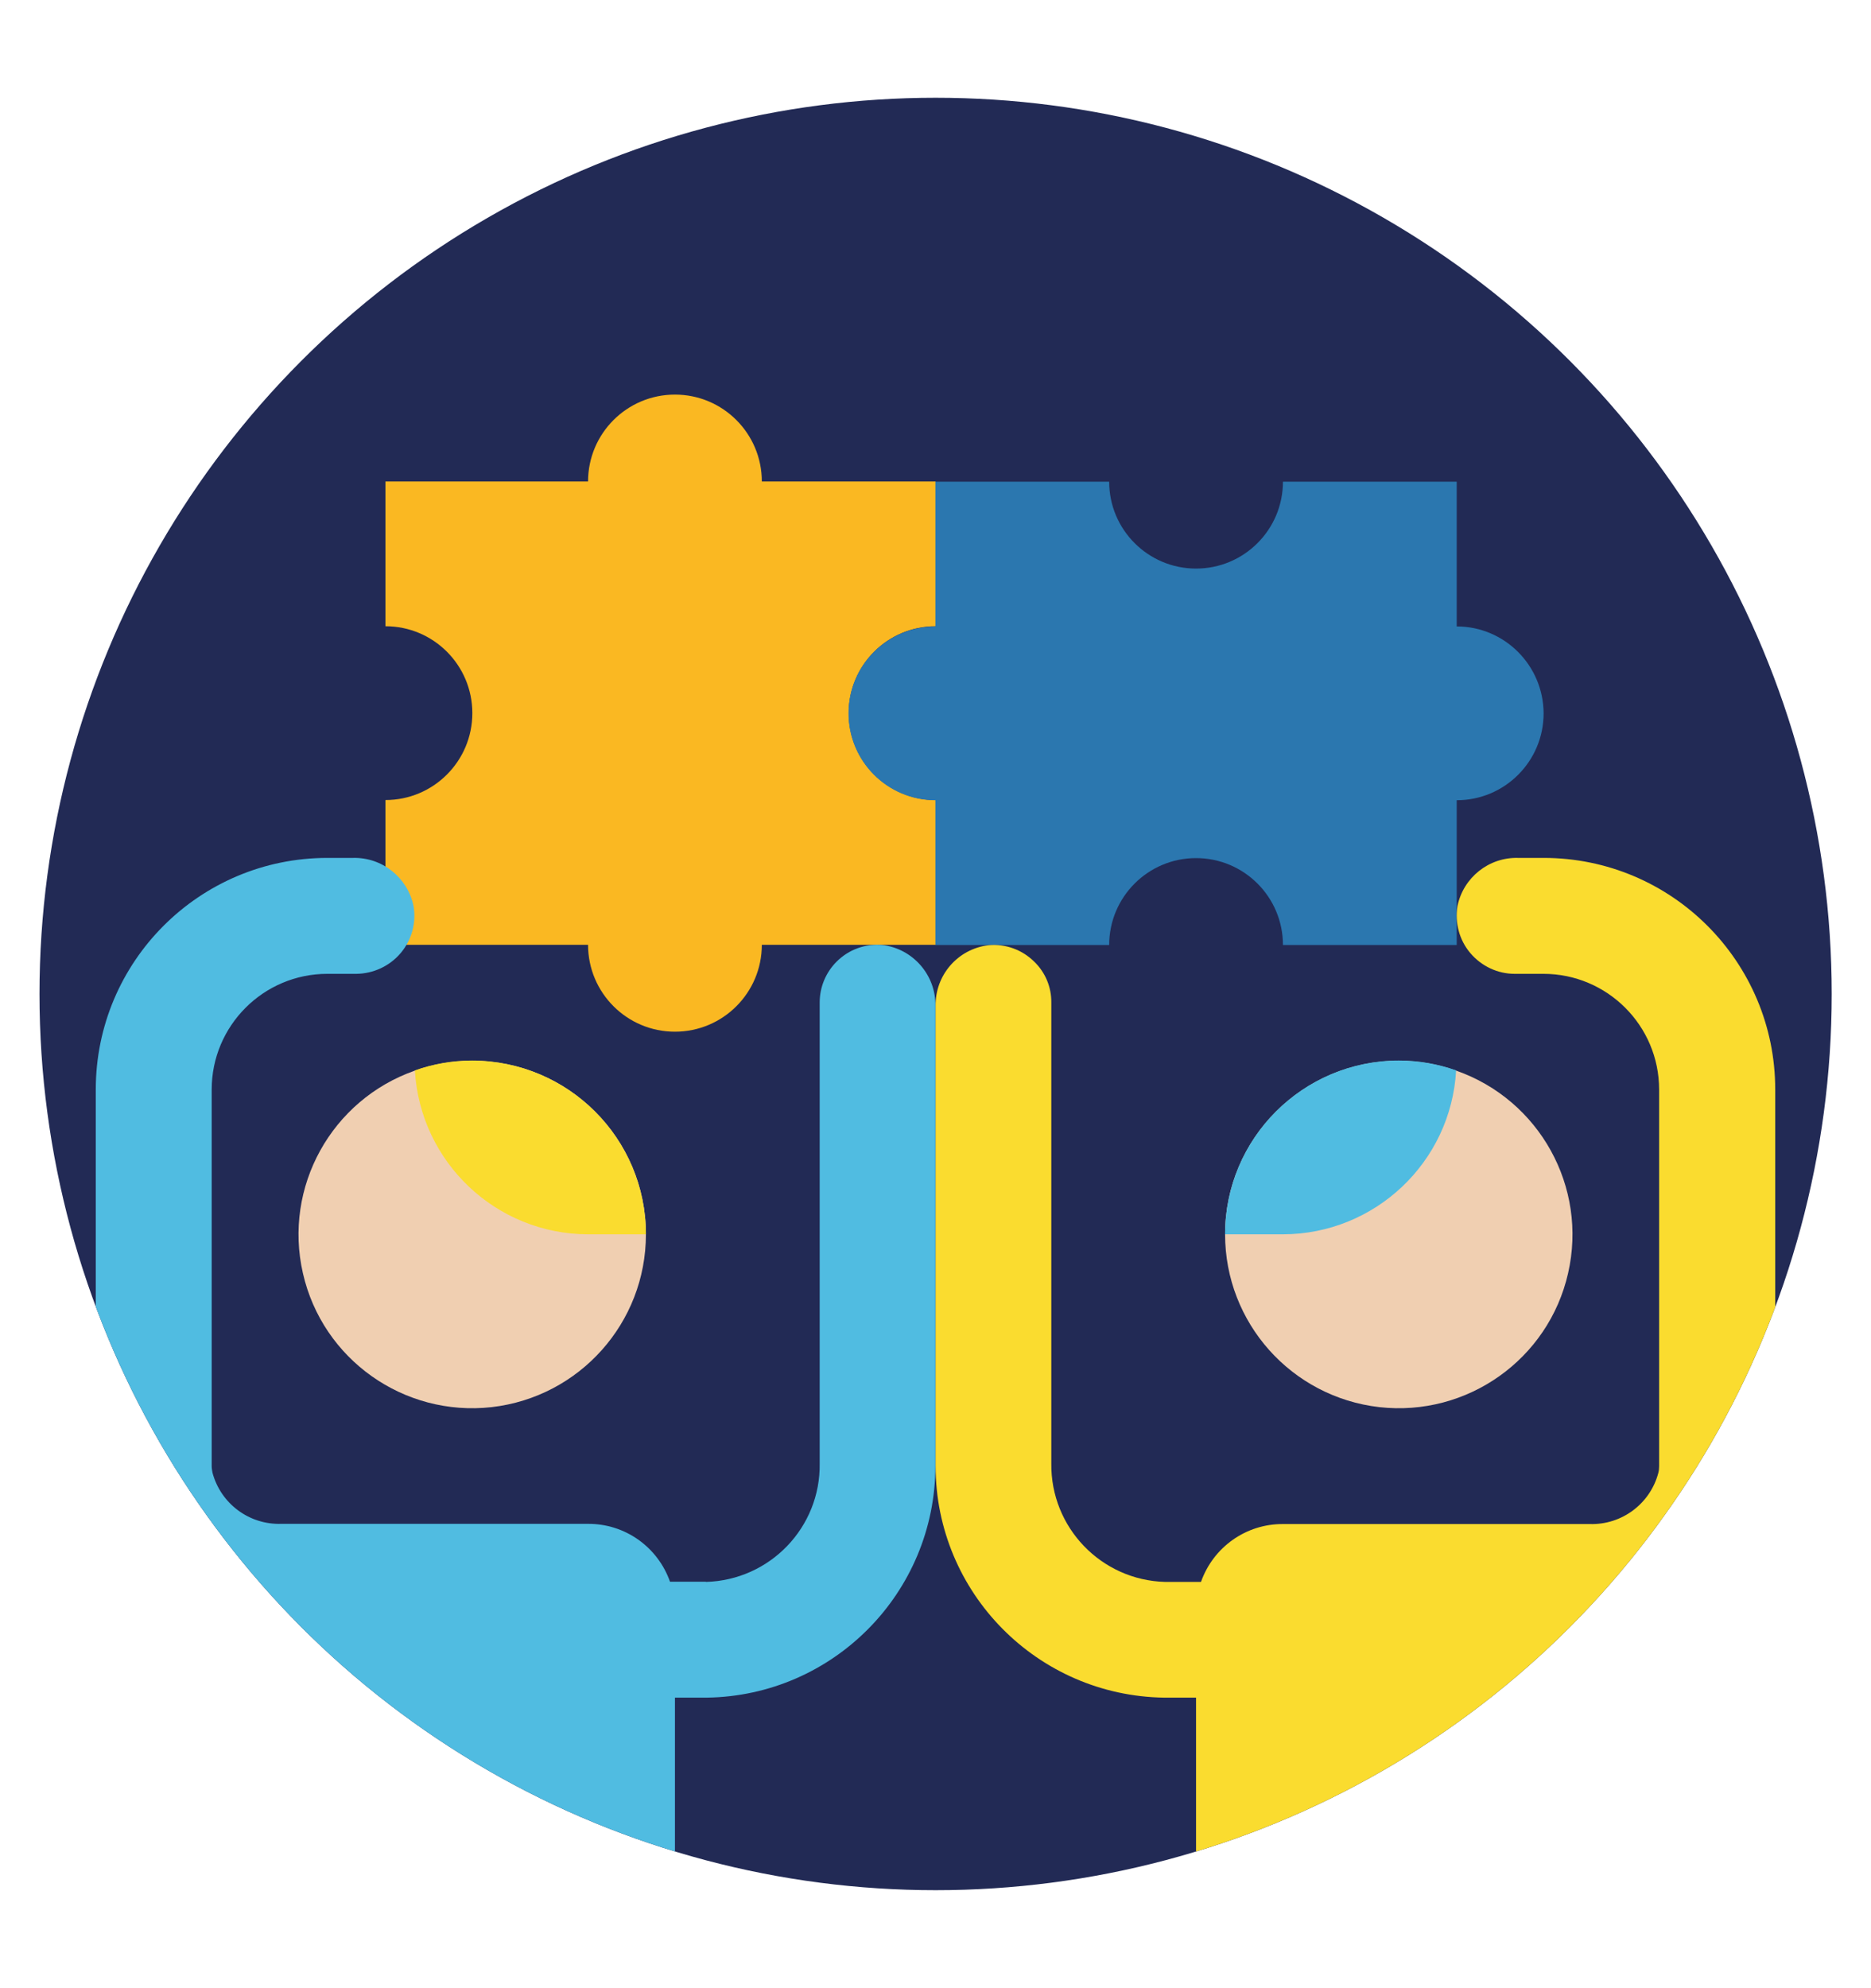 <svg xmlns="http://www.w3.org/2000/svg" xmlns:xlink="http://www.w3.org/1999/xlink" id="Camada_1" x="0px" y="0px" viewBox="0 0 947.5 1006.6" style="enable-background:new 0 0 947.5 1006.6;" xml:space="preserve"> <style type="text/css"> .st0{fill:#222A55;} .st1{clip-path:url(#SVGID_2_);} .st2{fill:#F0CFB1;} .st3{fill:#FAB822;} .st4{fill:#2B77AF;} .st5{fill:#FADC2F;} .st6{fill:#50BCE1;} </style> <g> <circle class="st0" cx="473.8" cy="503.3" r="453.8"></circle> <g> <defs> <circle id="SVGID_1_" cx="473.8" cy="503.3" r="453.8"></circle> </defs> <clipPath id="SVGID_2_"> <use xlink:href="#SVGID_1_" style="overflow:visible;"></use> </clipPath> <g class="st1"> <path class="st2" d="M620.4,625c0,44.8,33.6,82.4,78.1,87.5c44.5,5,85.7-24.2,95.6-67.8c10-43.7-14.5-87.8-56.7-102.6 c-9.3-3.3-19.1-5-29-5C659.8,537.1,620.4,576.5,620.4,625z"></path> <path class="st2" d="M327.1,625c0,44.8-33.6,82.4-78.1,87.5c-44.5,5-85.7-24.2-95.6-67.8c-10-43.7,14.5-87.8,56.7-102.6 c9.3-3.3,19.1-5,29-5C287.8,537.1,327.1,576.5,327.1,625z"></path> <path class="st3" d="M385.8,478.4h88v-73.3c-24.3,0-44-19.7-44-44c0-24.3,19.7-44,44-44v-73.3h-88c0-24.3-19.7-44-44-44 c-24.3,0-44,19.7-44,44H195.2v73.3c24.3,0,44,19.7,44,44c0,24.3-19.7,44-44,44v73.3h102.6c0,24.3,19.7,44,44,44 C366.1,522.4,385.8,502.7,385.8,478.4z"></path> <path class="st4" d="M737.7,317.2v-73.3h-88c0,24.3-19.7,44-44,44s-44-19.7-44-44h-88v73.3c-24.3,0-44,19.7-44,44 c0,24.3,19.7,44,44,44v73.3h88c0-24.3,19.7-44,44-44s44,19.7,44,44h88v-73.3c24.3,0,44-19.7,44-44 C781.6,336.9,761.9,317.2,737.7,317.2z"></path> <path class="st5" d="M327.1,625h-29.3c-46.6-0.1-85-36.5-87.7-83c9.3-3.3,19.1-5,29-5C287.8,537.1,327.1,576.5,327.1,625z"></path> <path class="st6" d="M357.5,801c32.4-0.9,58.1-27.6,57.6-60V507.6c0-7.8,3.1-15.2,8.6-20.7c6.1-6.1,14.6-9.2,23.2-8.4 c15.5,1.9,27.1,15.3,26.8,30.9v232.9c-0.1,64.2-51.7,116.4-115.8,117.3h-16.1v161.3H136.5V856c-51.7-13.5-87.9-60.2-88-113.6 V551.7c0-64.8,52.5-117.3,117.3-117.3h12.9c14.8-0.4,27.7,9.9,30.7,24.3c1.5,8.5-0.9,17.3-6.5,23.9c-5.6,6.6-13.8,10.4-22.4,10.5 h-14.7c-32.4,0-58.6,26.3-58.6,58.6v190.6c0,1.2,0.2,2.3,0.4,3.4c4.2,15.7,18.6,26.4,34.8,25.9h155.4 c18.7-0.1,35.3,11.7,41.5,29.3H357.5z"></path> <path class="st6" d="M620.4,625c0-48.6,39.4-88,88-88c9.9,0,19.7,1.7,29,5c-2.6,46.5-41.1,82.9-87.7,83H620.4z"></path> <path class="st5" d="M608.2,801c6.2-17.6,22.8-29.4,41.5-29.3h155.4c16.2,0.5,30.6-10.3,34.7-25.9c0.3-1.1,0.4-2.3,0.4-3.4V551.7 c0-32.4-26.3-58.6-58.6-58.6H767c-8.6,0-16.8-3.9-22.4-10.5c-5.6-6.6-7.9-15.3-6.5-23.9c3-14.4,15.9-24.7,30.7-24.3h12.9 c64.8,0,117.3,52.5,117.3,117.3v190.6c-0.1,53.5-36.2,100.1-88,113.6v164.9H605.7V859.6h-16.1c-64.2-0.9-115.8-53.1-115.8-117.3 V509.5c-0.3-15.7,11.2-29,26.8-30.9c8.6-0.8,17.1,2.3,23.2,8.4c5.6,5.4,8.7,12.9,8.6,20.7V741c-0.4,32.4,25.2,59.1,57.6,60H608.2 z"></path> </g> </g> </g> </svg>